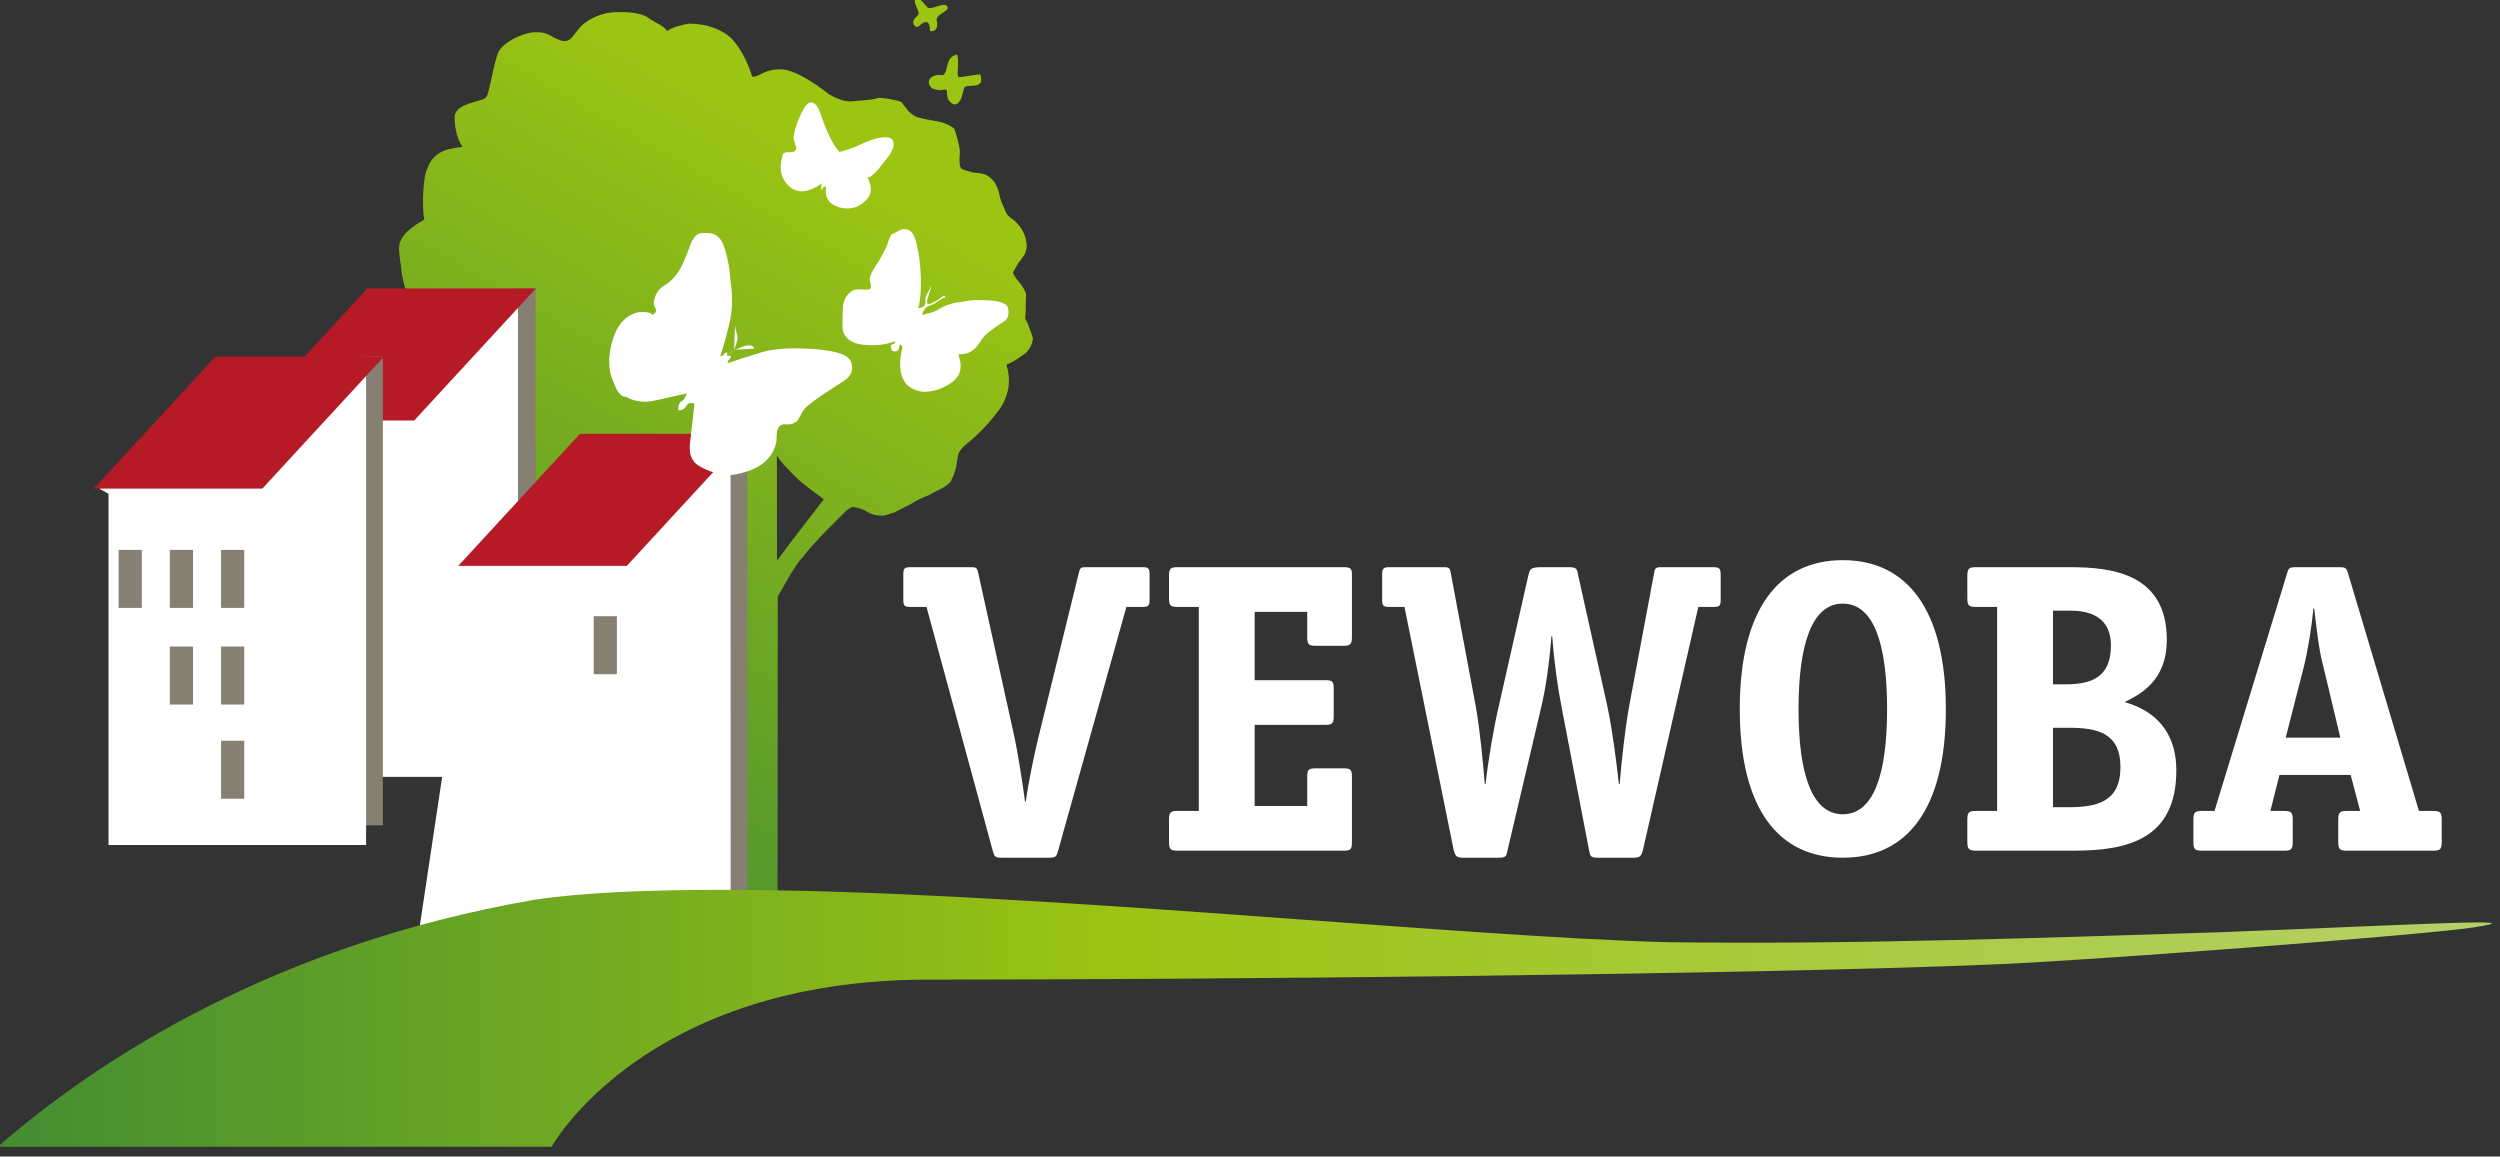 <?xml version="1.0" encoding="UTF-8" standalone="no"?>
<!DOCTYPE svg PUBLIC "-//W3C//DTD SVG 1.1//EN" "http://www.w3.org/Graphics/SVG/1.1/DTD/svg11.dtd">
<svg width="100%" height="100%" viewBox="0 0 361 167" version="1.1" xmlns="http://www.w3.org/2000/svg" xmlns:xlink="http://www.w3.org/1999/xlink" xml:space="preserve" xmlns:serif="http://www.serif.com/" style="fill-rule:evenodd;clip-rule:evenodd;stroke-linejoin:round;stroke-miterlimit:2;">
    <rect x="0" y="0" width="361" height="167" fill="#333333" stroke="none"/>
    <g transform="matrix(1,0,0,1,-1005.29,-3973.76)">
        <g transform="matrix(0.561,0,0,0.561,74.726,3110.07)">
            <g transform="matrix(3.6,0,0,3.6,1948.69,1748.29)">
                <path d="M0,-14.587L1.154,-14.587C1.568,-14.587 1.657,-14.676 1.657,-15.09L1.657,-16.925C1.657,-17.339 1.568,-17.428 1.154,-17.428L-2.87,-17.428C-3.255,-17.428 -3.314,-17.398 -3.403,-17.013L-6.303,-5.207C-6.539,-4.26 -7.013,-2.041 -7.19,-0.68L-7.249,-0.68C-7.427,-2.041 -7.782,-4.26 -7.989,-5.207L-10.593,-17.013C-10.682,-17.398 -10.741,-17.428 -11.126,-17.428L-15.446,-17.428C-15.86,-17.428 -15.949,-17.339 -15.949,-16.925L-15.949,-15.09C-15.949,-14.676 -15.86,-14.587 -15.446,-14.587L-14.292,-14.587L-9.557,2.841C-9.439,3.255 -9.409,3.344 -8.906,3.344L-5.533,3.344C-5.03,3.344 -5.001,3.255 -4.882,2.841L0,-14.587ZM16.126,-2.426C16.126,-2.958 16.037,-3.047 15.505,-3.047L13.552,-3.047C12.99,-3.047 12.93,-2.929 12.93,-2.426L12.93,-0.355L9.172,-0.355L9.172,-6.154L14.203,-6.154C14.706,-6.154 14.824,-6.243 14.824,-6.775L14.824,-8.728C14.824,-9.261 14.735,-9.35 14.203,-9.35L9.172,-9.35L9.172,-14.232L12.93,-14.232L12.93,-12.427C12.93,-11.894 13.049,-11.806 13.552,-11.806L15.505,-11.806C15.978,-11.806 16.126,-11.894 16.126,-12.427L16.126,-16.925C16.126,-17.368 15.978,-17.428 15.505,-17.428L3.669,-17.428C3.166,-17.428 3.047,-17.339 3.047,-16.806L3.047,-15.208C3.047,-14.676 3.166,-14.587 3.669,-14.587L5.178,-14.587L5.178,0.001L3.669,0.001C3.166,0.001 3.047,0.089 3.047,0.622L3.047,2.22C3.047,2.752 3.166,2.841 3.669,2.841L15.534,2.841C16.037,2.841 16.126,2.752 16.126,2.22L16.126,-2.426ZM40.892,-14.587L41.987,-14.587C42.401,-14.587 42.49,-14.676 42.49,-15.09L42.49,-16.925C42.49,-17.339 42.371,-17.428 41.987,-17.428L38.259,-17.428C37.844,-17.428 37.785,-17.368 37.726,-16.984L35.951,-7.515C35.655,-5.888 35.388,-3.432 35.27,-1.923L35.211,-1.923C35.033,-3.609 34.708,-6.006 34.382,-7.515L32.311,-16.806C32.222,-17.25 32.252,-17.428 31.66,-17.428L29.678,-17.428C28.819,-17.428 28.849,-17.25 28.731,-16.806L26.63,-7.515C26.275,-6.006 25.861,-3.609 25.683,-1.923L25.624,-1.923C25.505,-3.432 25.269,-5.888 24.973,-7.515L23.198,-16.984C23.138,-17.368 23.079,-17.428 22.665,-17.428L18.789,-17.428C18.404,-17.428 18.286,-17.339 18.286,-16.925L18.286,-15.09C18.286,-14.676 18.374,-14.587 18.789,-14.587L19.883,-14.587L23.405,2.812C23.523,3.226 23.612,3.344 24.056,3.344L26.6,3.344C27.133,3.344 27.162,3.255 27.251,2.812L29.648,-7.367C29.973,-8.728 30.24,-10.504 30.388,-12.486L30.447,-12.486C30.595,-10.533 30.861,-8.699 31.127,-7.367L33.08,2.812C33.169,3.255 33.199,3.344 33.731,3.344L36.276,3.344C36.72,3.344 36.809,3.226 36.927,2.812L40.892,-14.587ZM58.591,-7.278C58.591,-14.439 55.78,-17.931 51.224,-17.931C46.667,-17.931 43.856,-14.469 43.856,-7.278C43.856,-0.118 46.637,3.344 51.224,3.344C55.81,3.344 58.591,-0.118 58.591,-7.278M51.224,0.237C49.004,0.237 48.058,-2.662 48.058,-7.278C48.058,-11.894 49.004,-14.824 51.224,-14.824C53.443,-14.824 54.39,-11.924 54.39,-7.278C54.39,-2.662 53.443,0.237 51.224,0.237M66.252,-9.054L66.252,-14.321L67.494,-14.321C69.122,-14.321 70.394,-13.699 70.394,-11.835C70.394,-9.498 68.915,-9.054 67.169,-9.054L66.252,-9.054ZM66.252,-0.266L66.252,-5.947L67.376,-5.947C69.358,-5.947 71.075,-5.621 71.075,-3.136C71.075,-0.621 69.358,-0.266 67.317,-0.266L66.252,-0.266ZM60.748,-17.428C60.245,-17.428 60.127,-17.339 60.127,-16.806L60.127,-15.208C60.127,-14.676 60.245,-14.587 60.748,-14.587L62.257,-14.587L62.257,0.001L60.748,0.001C60.245,0.001 60.127,0.089 60.127,0.622L60.127,2.22C60.127,2.723 60.245,2.841 60.748,2.841L67.731,2.841C71.548,2.841 75.069,2.042 75.069,-2.899C75.069,-6.302 72.761,-7.397 71.371,-7.781C72.495,-8.344 74.389,-9.29 74.389,-12.249C74.389,-17.013 70.365,-17.428 67.494,-17.428L60.748,-17.428ZM94.044,0.622C94.044,0.089 93.926,0.001 93.423,0.001L92.417,0.001L87.357,-16.954C87.238,-17.368 87.179,-17.428 86.706,-17.428L83.629,-17.428C83.126,-17.428 83.096,-17.368 82.978,-16.954L77.799,0.001L76.912,0.001C76.409,0.001 76.29,0.089 76.29,0.622L76.29,2.22C76.29,2.752 76.409,2.841 76.912,2.841L82.77,2.841C83.273,2.841 83.392,2.752 83.392,2.22L83.392,0.622C83.392,0.089 83.273,0.001 82.77,0.001L81.794,0.001L82.445,-2.574L87.534,-2.574L88.215,0.001L87.268,0.001C86.765,0.001 86.647,0.089 86.647,0.622L86.647,2.22C86.647,2.752 86.765,2.841 87.268,2.841L93.423,2.841C93.926,2.841 94.044,2.752 94.044,2.22L94.044,0.622ZM86.795,-5.237L82.889,-5.237L84.191,-10.326C84.487,-11.51 84.753,-13.226 84.871,-14.469L84.93,-14.469C85.078,-13.226 85.256,-11.48 85.581,-10.326L86.795,-5.237Z" style="fill:white;fill-rule:nonzero;"/>
            </g>
            <g transform="matrix(140.812,-243.894,-243.894,-140.812,1746.13,1762.93)">
                <path d="M0.778,0.193C0.768,0.196 0.758,0.193 0.756,0.203C0.754,0.213 0.757,0.216 0.752,0.225C0.747,0.235 0.73,0.247 0.719,0.247C0.708,0.246 0.681,0.235 0.677,0.236C0.672,0.236 0.659,0.258 0.647,0.252C0.635,0.245 0.629,0.237 0.627,0.232C0.623,0.236 0.614,0.254 0.594,0.25C0.584,0.25 0.555,0.233 0.552,0.229C0.547,0.232 0.541,0.235 0.535,0.237C0.528,0.239 0.522,0.239 0.516,0.235C0.513,0.233 0.509,0.23 0.504,0.226C0.498,0.222 0.494,0.218 0.489,0.213C0.485,0.208 0.481,0.203 0.478,0.198C0.474,0.193 0.473,0.188 0.474,0.184C0.472,0.186 0.47,0.188 0.467,0.191C0.464,0.193 0.46,0.195 0.456,0.198C0.453,0.2 0.438,0.203 0.435,0.203C0.434,0.202 0.423,0.18 0.419,0.176C0.416,0.173 0.41,0.164 0.406,0.159C0.406,0.158 0.06,-0.106 0.06,-0.106C0.06,-0.106 0.179,-0.359 0.179,-0.359L0.415,-0.223C0.415,-0.223 0.453,-0.222 0.458,-0.225C0.468,-0.225 0.515,-0.238 0.517,-0.239C0.518,-0.24 0.518,-0.24 0.52,-0.241C0.522,-0.245 0.523,-0.25 0.523,-0.255C0.523,-0.26 0.524,-0.264 0.527,-0.269C0.528,-0.271 0.531,-0.273 0.535,-0.277C0.54,-0.28 0.544,-0.283 0.549,-0.286C0.555,-0.289 0.559,-0.292 0.564,-0.296C0.569,-0.299 0.572,-0.301 0.575,-0.303C0.58,-0.306 0.584,-0.308 0.588,-0.307C0.591,-0.307 0.595,-0.306 0.599,-0.305C0.602,-0.304 0.606,-0.302 0.61,-0.301C0.613,-0.3 0.618,-0.301 0.623,-0.303C0.636,-0.308 0.649,-0.311 0.665,-0.313C0.68,-0.314 0.693,-0.309 0.703,-0.298C0.707,-0.301 0.712,-0.304 0.719,-0.307C0.725,-0.31 0.731,-0.309 0.736,-0.307C0.737,-0.306 0.739,-0.304 0.742,-0.3C0.746,-0.296 0.747,-0.293 0.748,-0.292C0.749,-0.291 0.753,-0.29 0.759,-0.286C0.765,-0.283 0.769,-0.281 0.769,-0.28C0.77,-0.279 0.772,-0.276 0.774,-0.271C0.776,-0.265 0.778,-0.262 0.779,-0.261C0.78,-0.261 0.784,-0.261 0.789,-0.261C0.795,-0.262 0.799,-0.262 0.8,-0.262C0.803,-0.261 0.804,-0.261 0.806,-0.26C0.814,-0.255 0.819,-0.248 0.821,-0.237C0.821,-0.233 0.822,-0.229 0.825,-0.226C0.827,-0.223 0.83,-0.219 0.833,-0.216C0.837,-0.213 0.839,-0.21 0.841,-0.207C0.843,-0.204 0.844,-0.2 0.844,-0.196C0.844,-0.194 0.843,-0.19 0.84,-0.184C0.838,-0.177 0.837,-0.173 0.838,-0.172C0.839,-0.17 0.842,-0.168 0.848,-0.165C0.854,-0.163 0.865,-0.15 0.866,-0.149C0.867,-0.143 0.866,-0.137 0.863,-0.129C0.86,-0.121 0.858,-0.115 0.858,-0.112C0.858,-0.107 0.859,-0.104 0.86,-0.102C0.861,-0.099 0.862,-0.097 0.863,-0.095C0.863,-0.092 0.857,-0.075 0.855,-0.074C0.852,-0.072 0.84,-0.054 0.84,-0.054C0.837,-0.049 0.836,-0.041 0.836,-0.034C0.837,-0.028 0.841,0.002 0.834,0.015C0.827,0.028 0.819,0.029 0.816,0.033L0.815,0.035C0.826,0.047 0.833,0.059 0.836,0.07C0.838,0.082 0.836,0.095 0.828,0.109C0.825,0.113 0.816,0.122 0.812,0.123C0.815,0.128 0.813,0.136 0.814,0.146C0.814,0.151 0.811,0.16 0.806,0.168C0.801,0.178 0.792,0.188 0.778,0.193ZM0.526,-0.158C0.523,-0.164 0.521,-0.171 0.518,-0.182C0.515,-0.193 0.514,-0.209 0.513,-0.215C0.498,-0.213 0.462,-0.208 0.443,-0.206L0.526,-0.158Z" style="fill:url(#_Linear1);fill-rule:nonzero;"/>
            </g>
            <g transform="matrix(3.6,0,0,3.6,1523.53,-1676.11)">
                <rect x="74.344" y="913.869" width="1.516" height="33.512" style="fill:rgb(133,128,114);"/>
            </g>
            <g transform="matrix(0,3.6,3.6,0,1786.79,1646.2)">
                <path d="M0.813,-16.947L25.924,-16.947L25.924,1.471L-8.164,1.471L0.449,-17.605" style="fill:white;fill-rule:nonzero;"/>
            </g>
            <g transform="matrix(3.308,-3.589,3.87,-0.281,1758.91,1649.76)">
                <path d="M1.391,-10.729L10.862,-10.729L9.921,1.286L0.45,1.287L1.391,-10.729Z" style="fill:rgb(181,26,38);fill-rule:nonzero;"/>
            </g>
            <g transform="matrix(3.6,0,0,3.6,1523.53,-1641.05)">
                <rect x="63.422" y="909" width="1.516" height="33.512" style="fill:rgb(133,128,114);"/>
            </g>
            <g transform="matrix(0,3.6,3.6,0,1747.7,1663.73)">
                <path d="M0.813,-16.947L25.924,-16.947L25.924,1.471L-8.164,1.471L0.449,-17.605" style="fill:white;fill-rule:nonzero;"/>
            </g>
            <g transform="matrix(3.308,-3.589,3.87,-0.281,1719.82,1667.29)">
                <path d="M1.391,-10.729L10.862,-10.729L9.921,1.286L0.45,1.287L1.391,-10.729Z" style="fill:rgb(181,26,38);fill-rule:nonzero;"/>
            </g>
            <g transform="matrix(3.6,0,0,3.6,1523.53,-1603.15)">
                <rect x="89.334" y="903.998" width="1.664" height="32.986" style="fill:rgb(133,128,114);"/>
            </g>
            <g transform="matrix(-0.534,3.56,3.56,0.534,1839.97,1694.57)">
                <path d="M0.252,-16.664L25.961,-16.664L22.35,5.278L-11.36,0.217L-0.01,-17.369" style="fill:white;fill-rule:nonzero;"/>
            </g>
            <g transform="matrix(3.307,-3.589,3.871,-0.282,1813.64,1687.18)">
                <path d="M1.392,-10.728L10.862,-10.728L9.919,1.287L0.449,1.287L1.392,-10.728Z" style="fill:rgb(181,26,38);fill-rule:nonzero;"/>
            </g>
            <g transform="matrix(3.6,0,0,3.6,1523.53,-1647.27)">
                <rect x="46.045" y="924.546" width="1.658" height="4.146" style="fill:rgb(133,128,114);"/>
            </g>
            <g transform="matrix(3.6,0,0,3.6,1523.53,-1647.27)">
                <rect x="49.707" y="924.546" width="1.658" height="4.146" style="fill:rgb(133,128,114);"/>
            </g>
            <g transform="matrix(3.6,0,0,3.6,1523.53,-1647.27)">
                <rect x="53.369" y="924.546" width="1.658" height="4.146" style="fill:rgb(133,128,114);"/>
            </g>
            <g transform="matrix(3.6,0,0,3.6,1523.53,-1597.52)">
                <rect x="49.707" y="917.637" width="1.658" height="4.146" style="fill:rgb(133,128,114);"/>
            </g>
            <g transform="matrix(3.6,0,0,3.6,1523.53,-1597.52)">
                <rect x="53.369" y="917.637" width="1.658" height="4.146" style="fill:rgb(133,128,114);"/>
            </g>
            <g transform="matrix(3.6,0,0,3.6,1523.53,-1549.02)">
                <rect x="53.369" y="910.9" width="1.658" height="4.146" style="fill:rgb(133,128,114);"/>
            </g>
            <g transform="matrix(641.971,0,0,-641.971,1658.22,1773.73)">
                <path d="M0.215,0.004C0.111,-0.014 0.04,-0.06 0,-0.095C-0,-0.095 0.005,-0.095 0.009,-0.095L0.222,-0.095C0.222,-0.095 0.259,-0.028 0.373,-0.028C0.487,-0.028 0.7,-0.026 0.798,-0.022C0.83,-0.021 0.975,-0.01 0.993,-0.007C1.019,-0.003 0.969,-0.006 0.891,-0.009C0.827,-0.011 0.745,-0.014 0.67,-0.013C0.586,-0.011 0.408,0.008 0.291,0.008C0.261,0.008 0.235,0.007 0.215,0.004Z" style="fill:url(#_Linear2);fill-rule:nonzero;"/>
            </g>
            <g transform="matrix(3.6,0,0,3.6,1523.53,-1613.13)">
                <rect x="80.012" y="919.805" width="1.658" height="4.146" style="fill:rgb(133,128,114);"/>
            </g>
            <g transform="matrix(3.6,0,0,3.6,1901.5,1561.64)">
                <path d="M0,-0.758C-0.969,-0.895 -1.266,-0.25 -0.801,0.173C-0.706,0.232 -0.517,0.273 -0.305,0.306C-0.094,0.339 0.126,0.23 0.222,0.29C0.317,0.35 0.272,0.538 0.302,0.756C0.331,0.972 0.464,1.155 0.703,1.305C1.191,1.477 1.382,0.719 1.493,0.211C1.525,-0.275 3.097,0.433 2.653,-0.822C2.224,-0.79 1.246,-0.588 1.128,-0.628C0.918,-0.698 1.204,-1.838 0.991,-2.235C0.079,-2.006 0.464,-1.13 0,-0.758" style="fill:rgb(156,196,19);fill-rule:nonzero;"/>
            </g>
            <g transform="matrix(3.6,0,0,3.6,1895.04,1542.88)">
                <path d="M0,0.163C-0.228,0.413 -0.498,0.564 -0.234,0.931C-0.111,1.032 0.015,1.019 0.143,0.891C0.27,0.765 0.464,0.599 0.699,0.687C0.822,0.788 0.864,1.042 0.848,1.156C0.831,1.272 0.879,1.323 0.991,1.311C1.494,1.258 1.372,0.681 1.337,0.497C1.318,0.047 2.414,-0.171 2.071,-0.498C1.827,-0.79 0.906,-0.164 0.685,-0.395C0.462,-0.626 0.09,-1.16 -0.143,-1.044C-0.45,-0.747 0.228,-0.086 0,0.163" style="fill:rgb(156,196,19);fill-rule:nonzero;"/>
            </g>
            <g transform="matrix(3.6,0,0,3.6,1845.97,1629.16)">
                <path d="M0,0.56L-0.013,0.307C-0.126,0.313 -0.208,0.36 -0.259,0.447C-0.311,0.534 -0.393,0.581 -0.504,0.586C-0.263,-0.157 -0.038,-0.971 0.169,-1.855C0.375,-2.737 0.393,-3.737 0.222,-4.854C0.181,-5.64 0.042,-6.407 -0.194,-7.154C-0.43,-7.902 -0.856,-8.259 -1.472,-8.227C-1.811,-8.264 -2.061,-8.209 -2.222,-8.061C-2.383,-7.911 -2.513,-7.708 -2.612,-7.45C-2.711,-7.191 -2.823,-6.903 -2.946,-6.588C-3.07,-6.271 -3.208,-5.969 -3.362,-5.68C-3.672,-5.157 -4.031,-4.771 -4.44,-4.526C-4.848,-4.279 -5.099,-3.956 -5.19,-3.558C-5.291,-3.327 -5.279,-3.102 -5.154,-2.884C-5.031,-2.665 -5.106,-2.492 -5.38,-2.366C-5.38,-2.366 -5.33,-2.592 -6.15,-2.579C-6.97,-2.566 -7.743,-1.862 -8.086,-0.916C-8.43,0.031 -8.525,0.922 -8.368,1.758C-8.362,1.871 -8.247,2.189 -8.023,2.711C-7.799,3.235 -7.547,3.488 -7.266,3.473C-6.629,3.834 -5.923,3.924 -5.144,3.742C-4.367,3.562 -3.617,3.396 -2.894,3.244C-2.992,3.532 -3.122,3.721 -3.286,3.813C-3.45,3.906 -3.523,4.121 -3.505,4.458C-3.225,4.443 -3.035,4.336 -2.932,4.133C-2.831,3.931 -2.637,3.878 -2.35,3.976C-2.425,4.711 -2.511,5.476 -2.609,6.268C-2.709,7.062 -2.777,7.611 -2.386,8.114C-1.995,8.617 -0.683,8.995 -0.397,9.065C-0.113,9.134 0.334,9.098 0.946,8.952C2.444,8.593 3.302,7.816 3.521,6.623C3.515,6.511 3.52,6.342 3.537,6.115C3.553,5.89 3.613,5.718 3.721,5.599C3.826,5.481 3.978,5.431 4.176,5.448C4.374,5.467 4.678,5.448 4.785,5.329C5.064,5.314 5.155,4.845 5.496,4.376C5.837,3.908 7.797,2.698 8.314,2.361C8.83,2.026 9.019,1.607 8.881,1.108C8.806,0.774 8.541,0.534 8.084,0.39C7.626,0.245 7.102,0.146 6.509,0.092C5.916,0.039 5.325,0.014 4.735,0.016C4.145,0.02 3.627,0.061 3.182,0.14C3.013,0.149 2.763,0.204 2.431,0.306C2.1,0.408 1.768,0.51 1.436,0.611C1.104,0.713 0.8,0.814 0.524,0.912C0.248,1.011 0.082,1.062 0.026,1.065C0.021,0.953 0.058,0.867 0.139,0.806C0.221,0.746 0.258,0.66 0.252,0.547L0,0.56ZM13.831,-4.175C13.855,-4.767 13.838,-5.37 13.778,-5.987C13.716,-6.602 13.617,-7.16 13.479,-7.66C13.34,-8.159 13.129,-8.429 12.847,-8.471C12.673,-8.574 12.394,-8.502 12.015,-8.258C11.853,-8.136 11.784,-8.278 11.612,-7.9C11.44,-7.522 11.469,-7.413 11.315,-7.124C11.162,-6.834 11.009,-6.545 10.855,-6.256C10.645,-5.963 10.464,-5.672 10.311,-5.383C10.213,-5.096 10.149,-4.978 10.185,-4.84C10.22,-4.701 10.329,-4.367 10.223,-4.249C10.116,-4.13 9.796,-4.188 9.488,-4.2C9.177,-4.212 8.969,-4.159 8.864,-4.041C8.483,-3.796 8.279,-3.377 8.255,-2.785C8.229,-2.193 8.228,-1.699 8.248,-1.307C8.392,-0.695 8.874,-0.34 9.695,-0.244C10.514,-0.145 11.283,-0.228 12,-0.491C12.006,-0.378 11.939,-0.304 11.801,-0.27C11.662,-0.233 11.656,-0.079 11.783,0.196C12.069,0.294 12.234,0.214 12.277,-0.041C12.319,-0.297 12.402,-0.314 12.527,-0.096C12.066,1.842 12.544,2.914 13.96,3.121C14.691,3.139 15.383,2.92 16.033,2.463C16.684,2.007 16.845,1.338 16.518,0.454C16.909,0.434 17.188,0.377 17.352,0.284C17.516,0.191 17.664,0.071 17.797,-0.077C17.929,-0.224 18.047,-0.386 18.151,-0.56C18.254,-0.734 18.413,-0.911 18.629,-1.092C19.006,-1.392 19.371,-1.65 19.726,-1.867C20.08,-2.082 20.188,-2.44 20.049,-2.939C19.922,-3.213 19.464,-3.373 18.676,-3.416C17.886,-3.459 17.334,-3.44 16.723,-3.296C16.106,-3.264 15.448,-2.995 15.122,-2.782C14.796,-2.567 14.424,-2.503 13.925,-2.365C14.016,-2.763 14.229,-2.999 14.563,-3.073C14.896,-3.146 15.281,-3.612 15.618,-3.63C15.49,-3.904 15.24,-3.544 14.968,-3.39C14.694,-3.235 14.502,-3.155 14.39,-3.149C14.384,-3.261 14.326,-3 14.283,-3.28C14.24,-3.559 14.649,-4.317 14.531,-4.424C14.543,-4.199 14.116,-3.795 14.164,-3.432C14.211,-3.068 14.038,-2.877 13.647,-2.857C13.744,-3.143 13.805,-3.582 13.831,-4.175M0.482,0.113C0.32,0.235 0.159,0.383 0,0.56L0.482,0.113ZM0.558,-1.664C0.578,-1.271 0.721,-1.014 0.734,-0.761C0.747,-0.509 0.579,-0.173 0.482,0.113L0.558,-1.664ZM1.912,0.038C1.862,-0.31 1.352,-0.186 1.131,-0.119C0.909,-0.051 0.706,0.101 0.482,0.113L1.912,0.038Z" style="fill:white;fill-rule:nonzero;"/>
            </g>
            <g transform="matrix(3.6,0,0,3.6,1883.77,1575.03)">
                <path d="M0,2.556C0.203,2.367 0.393,2.148 0.57,1.901C0.748,1.654 0.981,1.423 1.13,1.175C1.278,0.927 1.312,0.761 1.37,0.706C1.441,0.259 1.323,0.016 1.017,-0.023C0.709,-0.062 0.356,-0.018 -0.041,0.108C-0.439,0.235 -0.823,0.391 -1.194,0.574C-1.567,0.759 -2.476,1.016 -2.476,1.016C-2.641,0.835 -3.175,0.225 -3.774,-1.54C-3.976,-2.193 -4.217,-2.526 -4.497,-2.536C-4.666,-2.542 -4.825,-2.421 -4.973,-2.173C-5.123,-1.925 -5.258,-1.662 -5.38,-1.386C-5.503,-1.108 -5.597,-0.83 -5.662,-0.552C-5.728,-0.272 -5.762,-0.105 -5.764,-0.049C-5.773,0.232 -5.484,0.801 -5.595,0.797C-5.603,1.022 -5.928,1.042 -6.18,1.033C-6.433,1.024 -6.563,1.133 -6.571,1.356C-6.827,2.248 -6.656,2.956 -6.055,3.483C-5.457,4.01 -4.668,3.926 -3.688,3.229C-3.746,3.283 -3.777,3.367 -3.781,3.478C-3.787,3.647 -3.762,3.732 -3.706,3.734C-3.7,3.566 -3.641,3.483 -3.528,3.487L-3.444,3.49C-3.522,4.107 -3.354,4.535 -2.942,4.773C-2.529,5.013 -2.097,5.098 -1.645,5.029C-1.194,4.961 -0.807,4.736 -0.484,4.353C-0.163,3.971 -0.158,3.465 -0.473,2.835C-0.361,2.839 -0.204,2.747 0,2.556" style="fill:white;fill-rule:nonzero;"/>
            </g>
        </g>
    </g>
    <defs>
        <linearGradient id="_Linear1" x1="0" y1="0" x2="1" y2="0" gradientUnits="userSpaceOnUse" gradientTransform="matrix(1,0,-5.55112e-17,-1,0,-0.101)"><stop offset="0" style="stop-color:rgb(66,140,50);stop-opacity:1"/><stop offset="0.79" style="stop-color:rgb(156,196,19);stop-opacity:1"/><stop offset="1" style="stop-color:rgb(156,196,19);stop-opacity:1"/></linearGradient>
        <linearGradient id="_Linear2" x1="0" y1="0" x2="1" y2="0" gradientUnits="userSpaceOnUse" gradientTransform="matrix(1,0,0,-1,0,-0.087)"><stop offset="0" style="stop-color:rgb(66,140,50);stop-opacity:1"/><stop offset="0.45" style="stop-color:rgb(156,196,19);stop-opacity:1"/><stop offset="1" style="stop-color:rgb(182,209,106);stop-opacity:1"/></linearGradient>
    </defs>
</svg>
